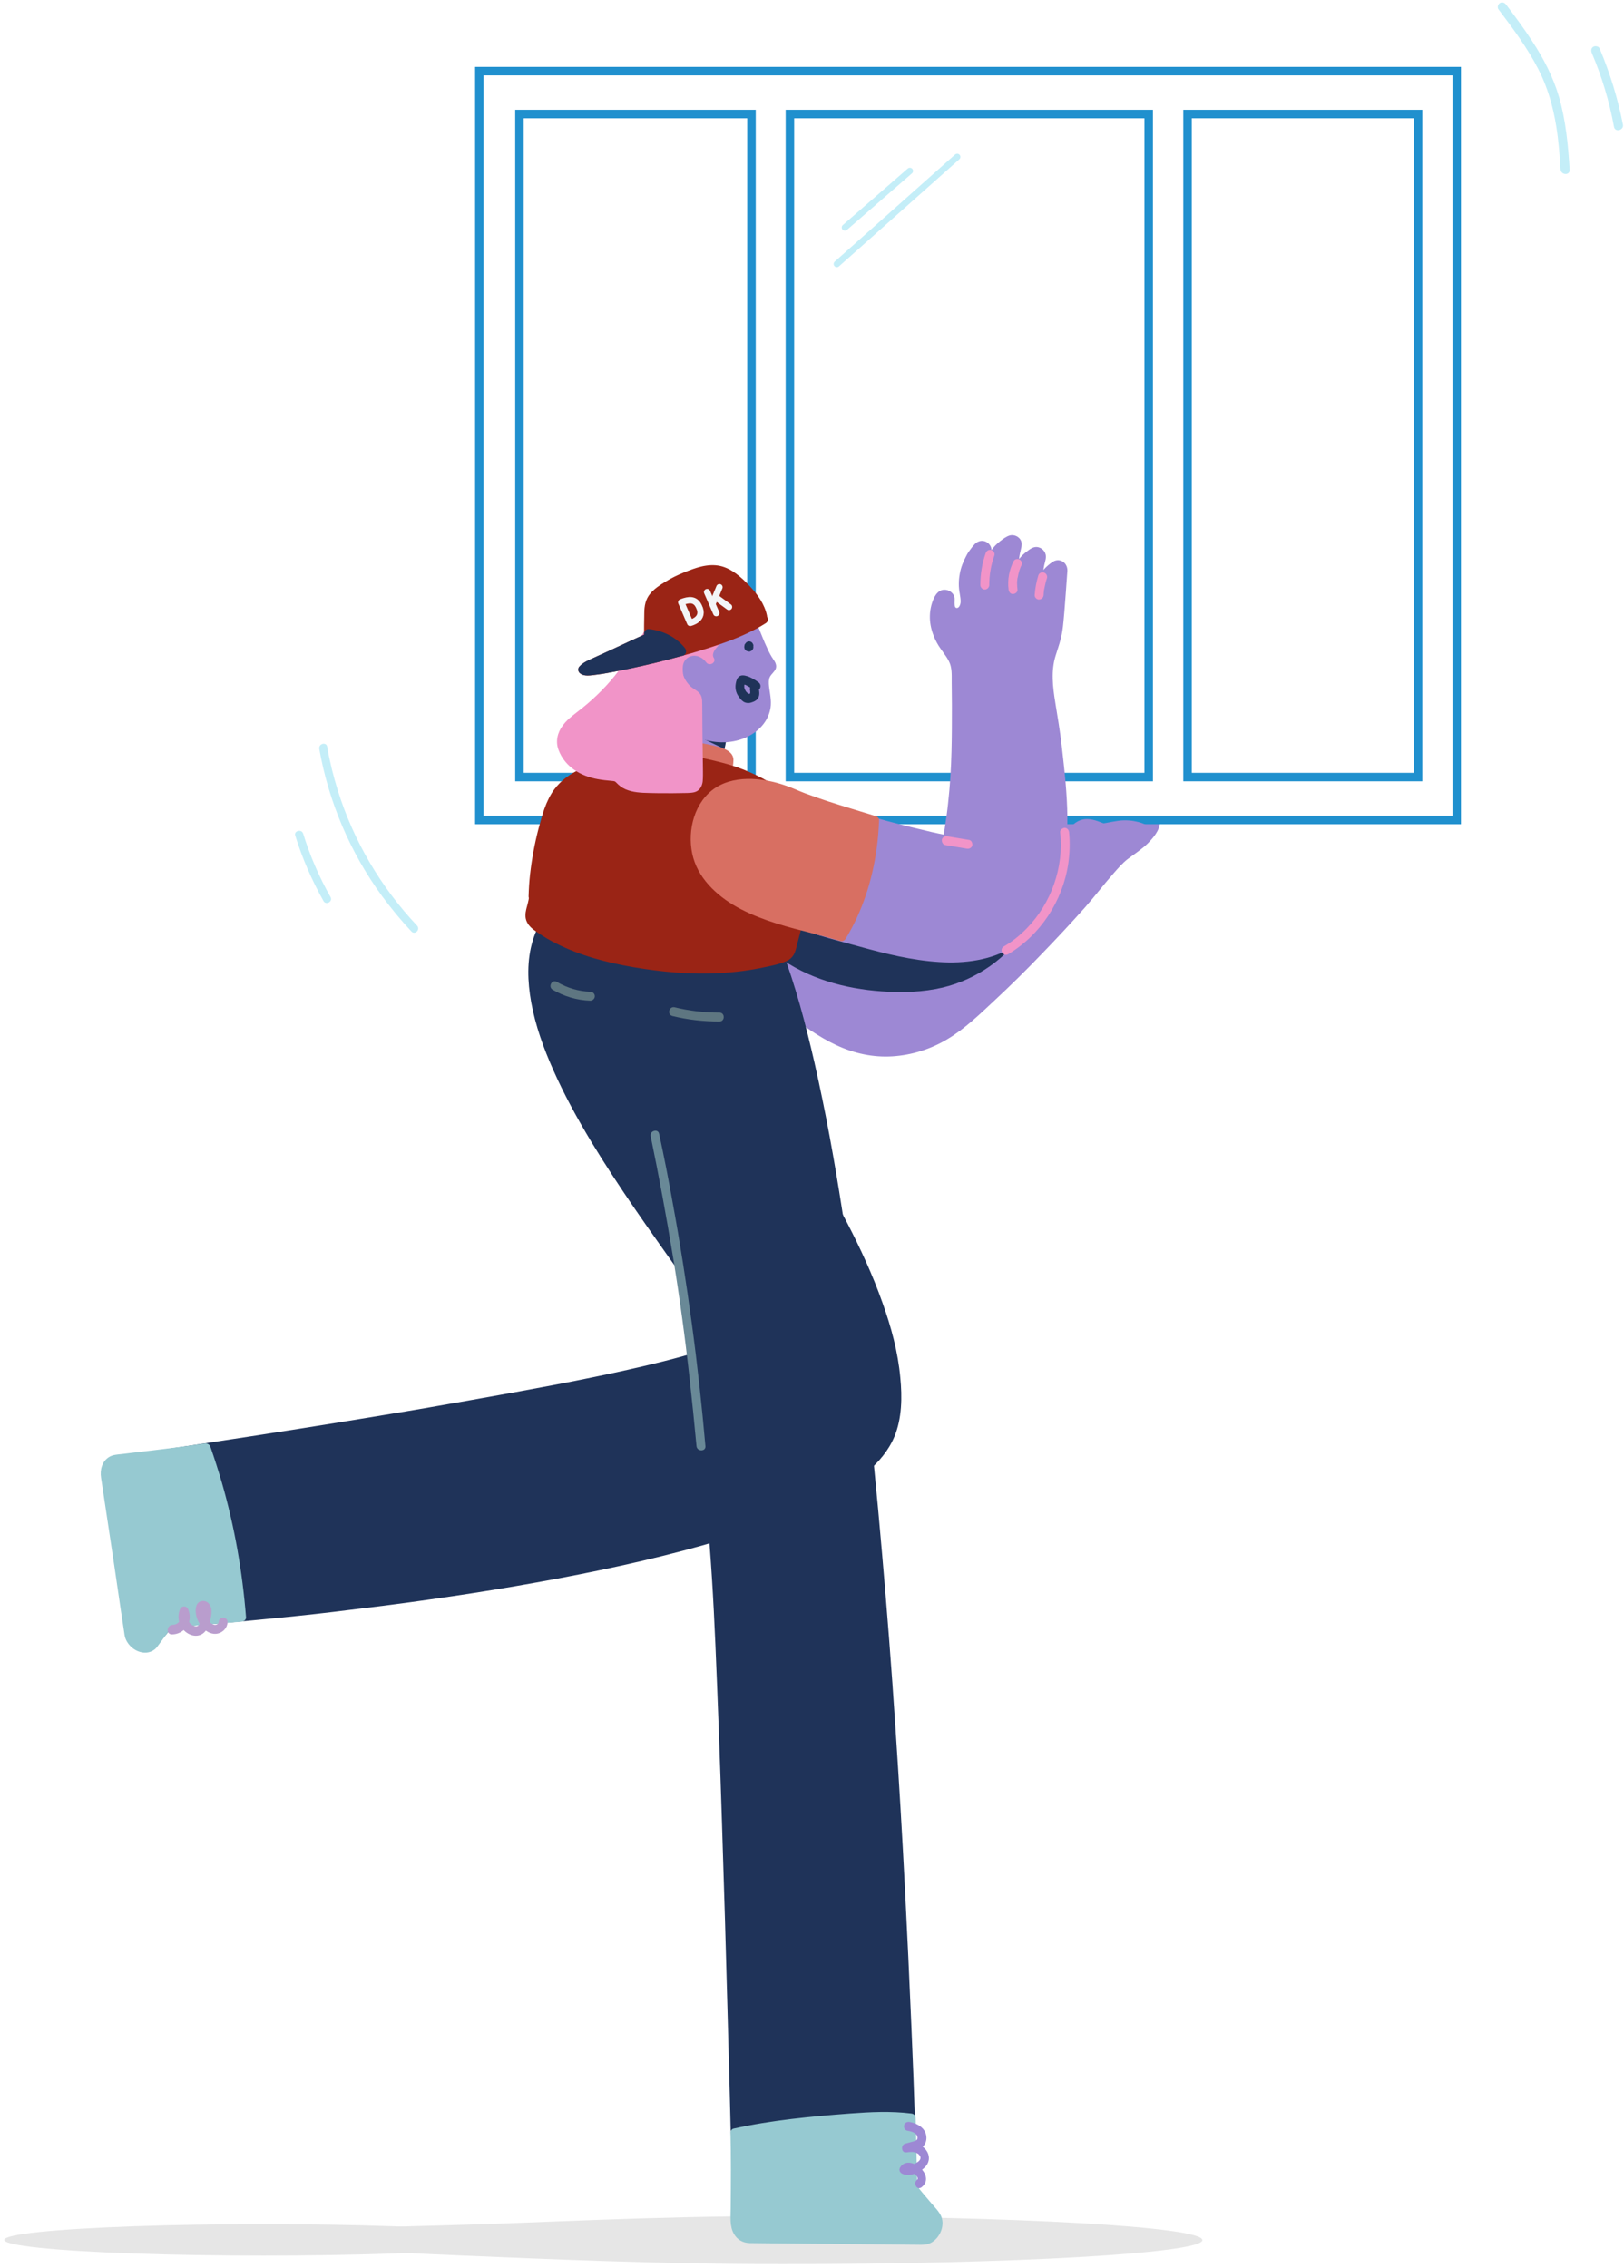 <svg enable-background="new 0 0 765 1068" viewBox="0 0 765 1068" xmlns="http://www.w3.org/2000/svg"><ellipse cx="124.1" cy="1054.7" fill="#e6e6e6" rx="122.1" ry="7.4"/><path d="m171.2 1054.7c0 2.8-37.2 3.9 47.5 7.4 36.4 1.5 90.1 4 150.1 4 109.2 0 197.6-5.1 197.6-11.3 0-6.3-88.5-11.3-197.6-11.3-62.4 0-117.9 3.3-154.3 4.2-112.2 2.9-43.3 4.3-43.3 7z" fill="#e6e6e6"/><path d="m352.3 456.3c6.5 8.8 15.1 15.8 24 22.3 9 6.6 18.7 13 29.6 15.5 13.6 3.2 28.3.2 40.2-7.1 6-3.7 11.3-8.4 16.5-13.2 17.4-16 34-33 49.6-50.8 4.2-4.8 13.4-17.2 18.7-20.7 14.2-9.3 13.6-15.4 13.6-15.4.8-1-1.8-.5-5.8-.4-2.2 0-13.8-.2-24.1.2-15.3.6-30.6 1.1-42.3 11.1-5.7 4.9-10 11.2-14.8 17.1-6.2 7.5-13.3 14.2-21.2 19.9-2.8 2-5.8 4-9.2 4.2-2 .1-4-.3-5.9-.9-12.5-3.5-23.7-10.5-34.7-17.5-7.7-4.9-17.1-9.9-25.5-6.2" fill="#9d88d4"/><path d="m350.5 457.3c5.6 7.6 12.7 13.9 20.1 19.7 7.3 5.6 14.9 11.2 23.3 15.1 8.3 3.9 17.3 5.9 26.6 5.3 9.1-.6 18-3.4 25.8-8.1 8.4-5 15.5-12 22.6-18.6 7.4-6.9 14.6-14 21.6-21.3 7-7.2 13.8-14.5 20.5-22 4.7-5.3 8.9-10.9 13.6-16.2 2-2.3 4.2-4.8 6.5-6.6 3-2.3 6.5-4.5 9.4-7.3 2.6-2.6 5.7-6.1 5.9-10 0-.1 0-.3 0-.4-.1.4-.2.7-.3 1.1.8-1.1.4-2.7-.8-3.4-1.1-.6-2.5-.4-3.7-.3-2.2.1-4.4.1-6.6.1-6.7-.1-13.5-.1-20.2.2-13.6.5-28.3.9-40 8.5-6.2 4-10.8 9.8-15.3 15.6-4.6 5.9-9.5 11.5-15.1 16.6-2.8 2.5-5.6 4.9-8.6 7.1-2.8 2.1-5.9 4.4-9.6 4.4s-7.6-1.6-11-2.9c-3.5-1.3-6.9-3-10.3-4.7-6.7-3.5-13-7.7-19.6-11.7-6-3.6-13.2-7.3-20.4-6.4-1.8.2-3.5.7-5.2 1.4-1 .4-1.3 2-.8 2.9.6 1.1 1.8 1.2 2.9.8 6.4-2.7 13.5.5 19.1 3.6 6.4 3.6 12.4 7.8 18.8 11.4s13.1 6.7 20.1 8.7c3.6 1 7.2 1.6 10.8.2 3.4-1.3 6.4-3.6 9.3-5.8 5.7-4.4 11.1-9.4 15.9-14.8 4.7-5.3 8.7-11.3 13.6-16.5 4.6-4.9 10-8.6 16.4-10.7 6.2-2.1 12.8-2.8 19.3-3.2 7.8-.5 15.6-.7 23.4-.7 2.8 0 5.5 0 8.3.1 1.1 0 2.2 0 3.3-.1.8 0 1.7-.1 2.5-.1.2 0 .6.1.8 0 .4-.1-.2-.1-.2-.1-.3-.3-.5-.5-.8-.8-.1-.1-.1-.2-.2-.4 0-.4 0-.7 0-1.1.1-.3.2-.4.1-.2-.2.3-.3.7-.3 1.1v.2c0 .4-.1.3 0-.1-.1.2-.1.4-.1.6-.1.3-.1.5-.2.8 0 .1-.2.6-.1.3s-.1.3-.2.4c-.4.8-.9 1.6-1.5 2.4-1.7 2.3-4.4 4.7-6.8 6.5-2.7 2.1-5.5 3.8-8 6.2-4.8 4.8-8.8 10.2-13.1 15.4-5.7 7-12 13.5-18.2 20.1-6.7 7.1-13.6 14.1-20.6 20.9-6.9 6.7-13.9 13.5-21.4 19.6-7 5.6-14.9 9.8-23.7 11.8-8.5 1.9-17.3 1.7-25.6-1-8.7-2.8-16.4-7.8-23.7-13.1s-14.5-10.9-20.5-17.6c-1.5-1.6-2.9-3.4-4.2-5.1-.7-.9-1.8-1.4-2.9-.8-.8.7-1.4 2.1-.7 3z" fill="#9d88d4"/><path d="m539.4 394.7-37.6 3.3v-11.9h42.1z" fill="#9d88d4" stroke="#9d88d4" stroke-miterlimit="10" stroke-width="1.407"/><path d="m225.8 33.5h460.4v352.6h-460.4z" fill="none" stroke="#2090ce" stroke-miterlimit="10" stroke-width="4"/><path d="m244.7 53.7h109.3v312.2h-109.3z" fill="none" stroke="#2090ce" stroke-miterlimit="10" stroke-width="4.007"/><path d="m559.4 53.7h108.6v312.2h-108.6z" fill="none" stroke="#2090ce" stroke-miterlimit="10" stroke-width="3.995"/><path d="m372.1 53.7h169v312.2h-169z" fill="none" stroke="#2090ce" stroke-miterlimit="10" stroke-width="4.007"/><path d="m367.3 448.4c15.3 11.4 34.8 16.1 53.9 16.5 8.1.2 16.2-.4 24-2.5 15.9-4.3 30-15.2 38.1-29.5 2.8-4.9 4.8-11.3 1.5-15.9-1.8-2.5-4.8-3.8-7.7-4.8-5.6-1.9-11.5-3.1-17.3-3.9-31.4-4.7-63.8-1.6-94.7-9" fill="#1f3359"/><path d="m366.3 450.3c14.2 10.5 31.7 15.3 49.1 16.5 9.5.7 19.3.4 28.7-1.8 7.9-1.9 15.4-5.3 22-9.9s12.3-10.4 16.8-17.1c4.2-6.3 9-15.7 3.3-22.7-2.7-3.3-7.1-4.7-11.1-5.9-4.6-1.4-9.4-2.3-14.2-3-9.8-1.5-19.6-2.2-29.5-2.8-19.5-1-39.2-1.2-58.5-4.8-2.4-.5-4.8-1-7.2-1.5-2.6-.6-3.8 3.4-1.1 4.1 18.4 4.3 37.4 5.1 56.3 5.9 9.5.4 18.9.9 28.3 1.8 9.2.9 18.6 2.1 27.4 5.2 3.3 1.1 6.8 2.8 7.6 6.5.8 3.5-.7 7.4-2.3 10.4-3.6 6.7-8.6 12.5-14.4 17.3-5.7 4.8-12.4 8.5-19.5 10.9-8.7 2.9-17.9 3.6-27 3.4-16.5-.4-33.3-4-47.4-12.7-1.8-1.1-3.5-2.3-5.2-3.5-.9-.7-2.4-.2-2.9.8-.6 1-.2 2.2.8 2.9z" fill="#1f3359"/><path d="m310.3 449.3c1.5 2.4 128.8 152.4 109.9 223-17.8 66.9-306.5 89.4-337.7 91.7-1.8.1-3.4 1-4.5 2.3l-5.1 6.4c-3.4 4.3-10.3 2.5-11.1-2.9l-12-74.7c-.6-3.5 1.8-6.7 5.3-7.2 42-6.1 278.3-40.9 285.4-55.2 7.9-15.7-139.2-161-72.3-210.9" fill="#1f3359"/><path d="m308.5 450.4c1.8 2.9 4.3 5.4 6.4 8 5.1 6.3 10 12.7 14.9 19.1 7.1 9.3 14 18.8 20.8 28.3 7.9 11.2 15.5 22.5 22.8 34.1 7.6 12.2 14.9 24.6 21.5 37.4 6.3 12.1 12 24.6 16.6 37.4 3.9 11.1 7.2 22.7 8.2 34.4.5 5.2.5 10.4-.1 15.5-.3 2.3-.7 4.5-1.3 6.8-.2.7-.4 1.5-.7 2.2-.1.4-.3.7-.4 1.1-.2.6-.1.2-.3.7-2.9 6.3-7.3 11-12.7 15.4-6.5 5.3-14.3 9.8-22 13.6-9.5 4.7-19.5 8.6-29.5 12-11.5 4-23.2 7.3-35 10.4-12.8 3.3-25.6 6.2-38.6 8.9-13.3 2.7-26.6 5.2-40 7.4-13.1 2.2-26.2 4.2-39.3 6-12.2 1.7-24.5 3.3-36.8 4.8-10.8 1.3-21.5 2.5-32.3 3.6-8.7.9-17.4 1.7-26.1 2.5-5.9.5-11.8 1-17.6 1.5-2.5.2-5.4.1-7.6 1.1-2.5 1.2-4.1 3.7-5.8 5.8-1.4 1.8-2.8 4.3-5.3 4.5-3.9.3-4.4-3.4-4.9-6.2-.6-3.8-1.2-7.6-1.8-11.4-1.9-11.8-3.8-23.7-5.7-35.5-1.3-8.2-2.6-16.4-4-24.6-.2-1.4-.1-2.8 1-4 1.3-1.5 3.6-1.5 5.5-1.8 3.1-.5 6.3-.9 9.4-1.4 8.8-1.3 17.6-2.6 26.5-3.9 11.5-1.7 23-3.5 34.6-5.3 13.2-2.1 26.4-4.2 39.5-6.3 13.8-2.2 27.5-4.5 41.3-6.9 13.5-2.3 27-4.7 40.5-7.2 12.1-2.3 24.2-4.6 36.2-7.1 9.8-2.1 19.6-4.2 29.4-6.8 6.5-1.7 13.1-3.4 19.3-6 3.2-1.3 7.7-3 7.9-7.1.1-2-.7-4.1-1.4-5.9-1.1-2.7-2.6-5.3-4.1-7.8-4.4-7.4-9.5-14.5-14.5-21.6-6.5-9.2-13.1-18.4-19.5-27.7-7.2-10.4-14.2-20.9-20.7-31.7-6.5-10.7-12.6-21.6-17.7-32.9-4.6-10.2-8.6-20.8-10.7-31.8-1.8-9.2-2.2-18.8.5-27.7 2.4-8.3 7.6-15.5 14.6-20.7 2.1-1.6 0-5.3-2.1-3.6-7.7 5.8-13.6 13.5-16.4 22.8-2.9 9.4-2.5 19.4-.8 29 2 11.1 5.9 21.9 10.5 32.2 5.1 11.5 11.2 22.6 17.7 33.4 6.6 10.9 13.6 21.5 20.8 32 6.5 9.5 13.2 18.8 19.8 28.2 5.1 7.2 10.2 14.4 14.8 22 1.5 2.5 3 5.1 4.1 7.8-.2-.5.1.2.1.4.1.3.2.5.3.8.2.4.3.9.4 1.3.1.2.1.4.1.6.1.6 0-.4 0 .1v1c0-.2.1-.5 0-.1-.2.6 0 0 0 0s-.2.3-.2.3c-.1.3.4-.4 0-.1-.2.2-.4.4-.6.6.5-.5-.2.1-.5.3-.8.5-1.6.9-2.5 1.3-.2.1-.5.2-.7.3-.1.1-.2.1-.4.2-.3.1.4-.1-.1.1-.6.2-1.1.5-1.7.7-6.8 2.6-14 4.4-21.1 6.2-10.2 2.5-20.4 4.8-30.7 6.9-12.4 2.6-24.9 4.9-37.4 7.2-13.7 2.5-27.5 4.9-41.2 7.3-13.8 2.4-27.7 4.6-41.6 6.9-13.1 2.1-26.2 4.2-39.2 6.2-11.1 1.7-22.3 3.4-33.4 5.1-8.3 1.2-16.5 2.5-24.8 3.7-2.9.4-6.2.5-9 1.4-4.2 1.3-6.4 5.4-5.8 9.6.1.6.2 1.1.3 1.7 1.5 9.1 2.9 18.2 4.4 27.3 1.9 11.6 3.7 23.2 5.6 34.9.5 3.2 1 6.5 1.6 9.7.8 4.8 4.5 8.5 9.7 7.8 3-.4 4.7-2.4 6.5-4.6.9-1.2 1.8-2.3 2.8-3.5.7-.9 1.3-1.8 2.3-2.4 1.8-1 4.6-.8 6.6-.9 6-.5 12.1-1 18.1-1.5 8.8-.8 17.7-1.6 26.5-2.5 11-1.1 22-2.3 32.9-3.7 12.6-1.5 25.2-3.1 37.7-4.9 13.3-1.9 26.5-3.9 39.8-6.2 13.4-2.3 26.8-4.8 40.2-7.6 13-2.7 25.9-5.7 38.8-9.1 11.8-3.1 23.5-6.6 35-10.6 10.1-3.6 20.2-7.6 29.8-12.4 7.8-4 15.4-8.5 22.1-14.2 5.3-4.5 10-10 12.7-16.5 3.6-8.6 3.7-18.7 2.8-27.8-1.1-12.1-4.3-23.9-8.4-35.3-4.6-13-10.4-25.6-16.8-37.9-6.7-12.9-14-25.5-21.7-37.7-7.3-11.7-15-23.2-23-34.4-6.8-9.6-13.7-19-20.8-28.4-5.1-6.6-10.2-13.2-15.4-19.7-1.4-1.8-2.8-3.5-4.3-5.3-.4-.5-.8-1-1.2-1.5-.1-.2-.2-.3-.4-.5.2.3.3.5.1.2-1.5-2.2-5.2-.1-3.7 2.2z" fill="#1f3359"/><path d="m300.8 449s32.1 215.6 36.7 295.3c4.2 71.7 8.9 264.4 9.9 302.5.1 3.7 3.1 6.6 6.8 6.6h79.6c5.5 0 8.7-6.3 5.5-10.8l-8.2-11.2c-.8-1.1-1.3-2.4-1.3-3.8-.8-34.8-13.2-489.3-72.3-600" fill="#1f3359"/><path d="m298.8 449.6c1.4 9.3 2.7 18.5 4.1 27.8 3.3 22.6 6.4 45.2 9.6 67.8 3.9 28.6 7.7 57.3 11.3 86 3.3 26.8 6.5 53.5 9.1 80.4 2 20.9 3.2 41.8 4.1 62.8 1.2 28 2.2 56 3.1 84 1 30.6 1.9 61.2 2.7 91.8.7 24.5 1.3 48.9 1.9 73.4.2 7.4.4 14.8.5 22.2.1 5.5 3.3 9.8 9 10 2.1.1 4.2 0 6.4 0h63c6 0 14.9 1.6 18.1-5.1 4.6-9.5-9.3-15.1-9.9-23.7-.6-8.5-.5-17.1-.7-25.5-.5-15.9-1.1-31.8-1.8-47.8-.9-21.4-1.9-42.9-3-64.3-1.3-25.4-2.8-50.7-4.5-76.1-1.8-27.3-3.9-54.6-6.3-81.9-2.4-27.8-5.1-55.5-8.3-83.2-3-26.2-6.4-52.4-10.5-78.4-3.6-23.2-7.8-46.4-13-69.3-4.2-18.3-9-36.6-15.7-54.1-2.5-6.7-5.4-13.3-8.7-19.6-1.3-2.4-4.9-.3-3.6 2.1 7.5 14.1 12.5 29.4 16.9 44.7 5.8 20.4 10.2 41.1 14.1 61.9 4.6 24.5 8.3 49.2 11.6 74 3.6 26.8 6.6 53.7 9.2 80.7 2.7 27.4 5.1 54.9 7.2 82.3 2 26.3 3.8 52.6 5.3 78.9 1.4 23.4 2.6 46.9 3.7 70.3.9 18.9 1.7 37.7 2.4 56.6.5 12.6.9 25.2 1.3 37.8.1 3.4.2 6.8.3 10.3.1 3.2 1 5.6 2.9 8.2 1.6 2.2 3.1 4.3 4.7 6.5 1.1 1.5 2.8 3.3 3.1 5.2.7 4.4-3.4 5.4-6.7 5.4s-6.7 0-10 0c-11 0-22 0-33 0-9.7 0-19.5 0-29.2 0-1.7 0-3.5.2-5.3 0-5.5-.5-4.7-6.2-4.8-10.3-.5-19.8-1-39.7-1.5-59.5-.8-28.9-1.6-57.8-2.4-86.7-.9-29.7-1.9-59.5-3-89.2-.9-22.5-1.6-45-3.2-67.5-1.6-23.7-4.3-47.3-7-70.9-3.3-28.5-6.9-56.9-10.7-85.3-3.4-26-7-51.9-10.7-77.8-2.3-16.3-4.7-32.6-7-48.9-.3-2.2-.7-4.5-1-6.7-.5-3.1-4.5-2-4.1.7z" fill="#1f3359"/><path d="m342 338.4c-2.3 11.2-4.1 22.5-6.7 33.6-.8 3.6-2.7 7.4-6.1 8.9-1.9.9-4.1.9-6.2.6-7.7-1-13.7-6.4-13.3-14.5.2-3.3 1.2-6.5 2.1-9.7 2.6-9 4.7-18.2 6.3-27.5" fill="#9d88d4"/><path d="m339.9 337.8c-1.6 7.8-3 15.7-4.6 23.5-.8 3.8-1.4 7.7-2.5 11.4-.8 2.5-2.1 5.1-4.6 6.2-2.7 1.2-6.3.4-8.9-.6-2.1-.8-4.1-2.2-5.4-4-4-5.4-1.3-12.2.3-18 2.4-8.6 4.4-17.3 5.9-26.1.2-1.1-.3-2.3-1.5-2.6-1-.3-2.4.3-2.6 1.5-1.4 8.5-3.3 17-5.7 25.4-1.9 6.9-4.7 14.5-.6 21.2 3.3 5.3 10 8.3 16.2 7.9 3.8-.2 6.8-2 8.9-5.2 2.1-3.1 2.7-7 3.5-10.6 2.1-9.6 3.7-19.4 5.7-29 .5-2.5-3.5-3.7-4.1-1z" fill="#9d88d4"/><path d="m307 357.8c.6-1.8 1.2-3.6 1.8-5.4.1-.3.2-.5.4-.7s.6-.3.9-.4c8.3-1.4 16.7.3 24.9 1.9 2.4.5 4.8 1 6.9 2.3.6.4 1.2 1 1.4 1.7.1.5.1.9 0 1.4-.5 3.9-1 7.7-1.5 11.6" fill="#d86f62"/><path d="m309.1 358.3c.3-1 .7-2 1-2.9.3-.8.5-2 1-2.7-.3.3-.5.5-.8.8.5-.4 1.6-.3 2.3-.4 1-.1 1.9-.2 2.9-.2 1.9-.1 3.9 0 5.8.2 3.9.3 7.8 1 11.7 1.8 1.7.3 3.5.6 5.2 1.1.8.2 1.5.5 2.2.9s1 .5.9 1.4c-.4 4-1 7.9-1.6 11.8-.2 1.1 1.1 2.1 2.1 2.1 1.3 0 2-1 2.1-2.1.3-2 .5-4 .8-6s.8-4.2.8-6.3c0-4-4.8-5.6-8-6.4-7.8-1.8-16.1-3.3-24-2.7-2 .1-5 0-6.2 2-.6.9-.8 2.1-1.1 3.1-.4 1.1-.8 2.3-1.1 3.4-1 2.6 3.1 3.7 4 1.1z" fill="#d86f62"/><path d="m341.3 352.7c-2.8-1.3-7.3-3.6-11.4-5.4l12.8-1.9c-.8 4.1-.6 3.2-1.4 7.3z" fill="#1f3359"/><path d="m308.8 294.8c1.6-4.4 4.3-8.4 8.5-11.1 10-6.5 26.6-5.2 33.9 4.9 5.1 7.2 6.6 16.2 11.7 23.5.4.5.7 1.1.7 1.7-.1 1-1.1 1.5-1.7 2.2-3.7 4.2-.4 10.6-.8 15.5-.7 7.9-6.8 13.1-14.1 14.9-9.1 2.3-18.8-.5-26.1-6.2-13.1-10.1-17.4-30.2-12.1-45.4z" fill="#9d88d4"/><path d="m310.9 295.4c2.1-5.7 6.4-10.1 12.2-12.1 5.1-1.8 10.8-1.9 16-.4 2.5.7 4.9 1.9 7 3.4 2.4 1.8 4.1 4.2 5.5 6.8 3.4 6.3 5.2 13.4 9.1 19.4.2.3.4.7.7 1 .4.5 0 .1.3-.1-.7.4-1.3 1.2-1.8 1.9-1 1.3-1.5 2.9-1.7 4.5-.4 3.1.5 6.1.8 9.2.6 5.8-2.6 10.8-7.6 13.5-11.7 6.5-26.9.6-34.6-9.4-7.1-9.3-9.6-22.2-7-33.5.2-1.4.6-2.8 1.1-4.2.9-2.6-3.2-3.7-4.1-1.1-4.3 12.5-2.6 27.3 4.5 38.5 7.8 12.4 23.8 20.2 38.2 15.2 6.2-2.2 11.6-6.8 13.2-13.4.9-3.5.2-6.8-.3-10.3-.2-1.5-.4-3.1-.1-4.6.4-1.6 1.4-2.3 2.4-3.6 1.6-1.9.9-3.8-.4-5.6-1.1-1.6-2-3.3-2.8-5.1-1.7-3.5-3-7.2-4.6-10.8-1.5-3.3-3.3-6.7-5.8-9.4-2.1-2.2-4.6-4-7.4-5.2-11.8-5.2-27.7-2.4-34.7 9.1-.9 1.6-1.7 3.2-2.3 5-.4 1.1.4 2.3 1.5 2.6 1.2.5 2.3-.2 2.7-1.3z" fill="#9d88d4"/><path d="m251.2 422.1c.4-13.4 2.8-26.7 7-39.5 1-2.9 2.1-5.9 3.7-8.5 6.6-10.4 20-13.4 32.1-15.5.8-.1 1.5-.3 2.3-.4 12.3-2.2 25-1.7 37.1 1.4 12.8 2.4 25.1 7.8 35.6 15.6 4.5 3.3 8.8 7.3 11.4 12.3 5 10 2.3 21.9-.6 32.7-2.3 8.6-4.6 17.2-6.9 25.8-.3 1-.6 2.1-1.2 3-1 1.3-2.7 2-4.3 2.4-19.1 5.5-39.5 6-59.2 3.4-18.8-2.5-39.3-7-55-18.2-6.8-5-2.2-7.6-2-14.5z" fill="#9a2415"/><path d="m253.4 422.1c.4-13.5 2.9-26.9 7.3-39.7 1.8-5.2 4.4-9.9 9-13.2 4.2-3 9-4.8 13.9-6.1 12-3.2 24.6-4.8 37-3.6 3.3.3 6.5.9 9.7 1.6 3 .7 6.1 1.3 9.1 2.1 6 1.6 11.8 3.9 17.3 6.7 5.4 2.8 10.6 6.1 15.2 10.2 4.5 4 7.8 8.8 8.9 14.7s.2 12.1-1.1 17.8c-1.5 6.6-3.4 13.1-5.1 19.6-.9 3.4-1.8 6.8-2.7 10.3-.4 1.5-.6 3-1.2 4.4-.5 1.2-1.6 1.7-2.8 2.1-6.3 2.1-13 3.2-19.5 4-13.3 1.6-26.8 1.3-40.1-.5-11.9-1.6-23.8-3.9-35-8.1-5.6-2.1-10.9-4.7-15.9-7.9-1.8-1.2-4.4-2.5-5.4-4.6 0 .1-.2-.8-.2-.5 0-.3 0-.7 0-1 0 .3.1-.6.1-.7.1-.5.2-.9.4-1.4.5-2 1-4 1.1-6.2.1-2.7-4.1-2.7-4.2 0-.2 4-2.9 8-1 12 1.1 2.4 3.4 3.9 5.5 5.3 2.6 1.8 5.4 3.4 8.2 4.8 11.4 5.8 23.8 9 36.3 11.2 13.6 2.3 27.3 3.6 41.1 2.8 7.1-.4 14.1-1.3 21-2.8 3.4-.7 6.9-1.4 10.1-2.8 1.4-.6 2.6-1.6 3.4-2.9.9-1.5 1.3-3.4 1.7-5.1 1.9-7.2 3.8-14.3 5.7-21.5 1.7-6.4 3.5-12.9 4-19.6.5-6.4-.4-13-3.8-18.5-3.3-5.6-8.5-9.7-13.8-13.4-5.4-3.7-11.2-6.8-17.3-9.2-6-2.4-12.2-3.9-18.6-5.3-6.9-1.6-14.1-2.4-21.2-2.3-6.9.1-13.8 1.2-20.6 2.5-10.6 2-22 5.3-28.8 14.4-4 5.4-5.8 12.4-7.5 18.8-1.8 7-3.1 14.1-3.9 21.2-.4 3.5-.6 6.9-.7 10.4 0 2.7 4.3 2.7 4.4 0z" fill="#9a2415"/><path d="m351.3 302.8c-.1.2-.3.3-.4.5-.1.2-.2.4-.2.5v.1c0 .2-.1.4-.1.6v.1c0 .2 0 .4.1.6v.1c.1.2.1.4.2.5l.2.2.2.2c.2.2.4.4.7.4.3.1.5.2.8.2s.6 0 .8-.2c.3-.1.5-.2.7-.4.1-.1.2-.3.3-.4.2-.3.3-.7.3-1.1 0-.2-.1-.4-.1-.6-.1-.4-.3-.7-.5-.9.1.1.2.3.3.4 0 0 0-.1-.1-.1.1.2.1.3.2.5v-.1c0 .2.1.4.1.6 0-.1 0-.1 0-.2 0 .2-.1.4-.1.6v-.1c-.1.2-.1.3-.2.5 0 0 0-.1.1-.1-.1.1-.2.3-.3.4.2-.2.4-.4.4-.7.1-.3.2-.5.2-.8s0-.6-.2-.8c-.1-.3-.2-.5-.4-.7-.1-.1-.3-.2-.4-.3-.3-.2-.7-.3-1.1-.3-.2 0-.4.1-.6.1-.4.2-.7.4-.9.7z" fill="#1f3359"/><path d="m317.3 283.7c-4.2 2.7-6.9 6.7-8.5 11.1-4.5 12.7-2.2 28.7 6.2 39.6.1-.1.3-.1.4-.2 4.1-1.7 8.2-3.4 11.3-6.6-.6-1.1-1.8-1.6-2.8-2.2-2.9-1.9-4-5.6-4.3-9.1-.1-1.8-.1-3.8.7-5.4 1.2-2.6 4.1-4.2 7-4.1s5.6 1.7 7.2 4.1c-1-1.5-.7-3.6.2-5.2s2.3-2.9 3.5-4.3c2.7-3.2 4.2-7.3 4.7-11.5.3-2.6.3-5.2 0-7.9-8.1-3.6-18.5-2.9-25.6 1.7z" fill="#f194c8"/><path d="m316.2 281.9c-6.6 4.4-10 11.6-11.2 19.2-1.2 7.7-.5 15.6 2.1 22.9 1.4 4.1 3.4 7.9 6.1 11.4.5.7 1.5 1.3 2.4 1 4.5-1.8 9.1-3.7 12.6-7.3.7-.7.8-1.8.3-2.6-.8-1.3-2-2-3.3-2.8-1-.6-1.7-1.5-2.3-2.6-1.1-2.2-1.5-5.2-1.2-7.6.3-2.5 2.2-4.4 4.7-4.7 2.4-.3 4.8 1.1 6.2 3 1.5 2.2 5.1.2 3.6-2.1-1.1-1.9.7-4 1.9-5.4 1.7-1.9 3.3-3.9 4.4-6.3 2.4-5.1 2.9-10.6 2.4-16.2-.1-.7-.3-1.5-1-1.8-8.7-3.6-19.5-3.3-27.7 1.9-2.3 1.5-.2 5.1 2.1 3.6 6.8-4.4 16-4.9 23.4-1.7-.3-.6-.7-1.2-1-1.8.5 5.6 0 11.4-3 16.2-1.4 2.2-3.5 3.9-4.8 6.1-1.4 2.3-1.7 5.2-.3 7.5 1.2-.7 2.4-1.4 3.6-2.1-2.1-3-5.5-5.2-9.3-5.2-3.5.1-7 2.1-8.5 5.4-1.5 3.4-1.2 7.7 0 11.1.6 1.7 1.4 3.3 2.6 4.6.6.6 1.3 1.2 2.1 1.7.6.4 1.4.7 1.8 1.3.1-.9.2-1.7.3-2.6-3 3-6.9 4.6-10.8 6.2.8.3 1.6.6 2.4 1-8.1-10.7-10.8-26.5-5.6-39 1.5-3.5 3.9-6.6 7.1-8.8 2.3-1.4.2-5-2.1-3.5z" fill="#f194c8"/><path d="m357.2 321.2c-1.6-1.1-3.3-2.2-5.2-2.8-1.3-.4-2.8-.7-3.9.2-.9.7-1.3 2-1.5 3.2-.4 2.1 0 4.3 1.3 6.1.6.9 1.4 1.9 2.3 2.5 1.1.7 2.5.8 3.7.4 1.4-.4 3-1.2 3.5-2.7.5-1.3.2-2.9 0-4.2-.2-1.1-1.6-1.8-2.6-1.5-1.2.4-1.7 1.4-1.5 2.6 0 .1.1.3.1.3v-.1.6.6.3c0 .1 0 .5 0 .2s0-.1 0 0c.1-.2.1-.3.3-.5 0 0 .4-.2.2-.1-.1 0-.1.1-.2.1-.1.1-.3.2-.4.2s-.4.2-.1 0c.3-.1 0 0-.1 0-.2.1-.3.1-.5.1-.3.1 0-.1.1 0h-.2c-.2 0 .2 0 .2 0s-.3-.1-.3-.1.4.2.2.1c-.3-.2-.1-.1 0 .1-.2-.2-.5-.5-.7-.7-.1-.1-.2-.3-.3-.3.2.1.2.3.1.1-.1-.1-.1-.2-.2-.2-.2-.3-.4-.6-.5-.9-.1-.2 0-.2 0 .1 0-.1-.1-.1-.1-.2-.1-.2-.1-.4-.2-.5 0-.1 0-.4-.1-.5 0 0 0 .5 0 .1 0-.1 0-.1 0-.2s0-1.1 0-1.1-.1.4 0 .2c0-.1 0-.2.1-.3 0-.2.1-.3.1-.5 0-.1.1-.3.1-.4 0 .3-.2.3 0 .1 0-.1.1-.2.1-.2-.4 1.1-1.9.7-1.2.7 0 0-.4-.1-.2 0 .2 0 .3.1.5.1.4.1.7.2 1.1.3.1 0 .1.1.2.1.5.2-.3-.1 0 0 .2.1.4.2.5.3.4.2.7.4 1.1.6.7.4 1.4.9 2.1 1.4.9.6 2.4.2 2.9-.8.5-1.1.2-2.2-.8-2.9z" fill="#1f3359"/><path d="m315.3 285.2c-4.5 4.4-12.1 16.3-15.3 21.7-6.7 11.4-15.6 21.4-26.1 29.5-2.3 1.8-4.6 3.4-6.5 5.6s-3.2 5-2.9 7.8c.1 1.5.7 3 1.4 4.4 1.7 3.2 4.4 5.9 7.5 7.7 4.7 2.7 10.2 3.2 15.6 3.7.6 0 1.1.1 1.6.3.7.3 1.1.9 1.6 1.4 3.1 3.2 8 3.6 12.5 3.7 6.6.2 13.2.1 19.9-.1.9 0 1.8-.1 2.5-.5 1.7-1 1.9-3.3 1.8-5.2-.1-11.7-.2-23.3-.4-35 0-.7 0-1.4-.3-2-.5-1.1-1.6-1.7-2.6-2.3-5.5-3.5-8.2-11-6.2-17.2 1.1-3.3 3.3-7 1.6-10" fill="#f194c8"/><path d="m313.8 283.7c-4.4 4.4-7.8 9.8-11.2 15-3.7 5.8-7.1 11.7-11.2 17.2-4.9 6.5-10.7 12.3-17 17.4-3.2 2.6-6.8 4.9-9.3 8.3-2.5 3.3-3.5 7.5-2 11.5 3 8 10.5 12.4 18.6 13.8 2.1.4 4.3.6 6.4.8.8.1 1.4 0 2 .6.7.7 1.4 1.4 2.2 2 3 2.2 6.9 2.8 10.6 3 4.6.2 9.2.2 13.8.2 2.3 0 4.6-.1 7-.1 2.1-.1 4.3-.1 5.8-1.8 1.2-1.4 1.6-3.2 1.6-5 .1-2.2 0-4.4 0-6.7-.1-4.8-.1-9.5-.2-14.3 0-4.7-.1-9.4-.1-14.1 0-2.2-.1-4.2-1.9-5.7-1.3-1.1-2.9-1.8-4.1-3.1-2.2-2.3-3.6-5.4-3.8-8.6-.1-1.6.1-3.1.6-4.6.6-1.9 1.6-3.7 2-5.7.5-2.1.4-4-.7-5.9-1.3-2.4-4.9-.3-3.6 2.1.8 1.5.2 3.2-.4 4.6-.6 1.7-1.4 3.3-1.8 5.1-.7 3.3-.4 6.8.8 9.9 1.2 3.2 3.2 5.8 6 7.9.6.5 1.3.8 1.9 1.3s.6 1 .7 1.7c0 2.2 0 4.4.1 6.7.1 9 .2 17.9.3 26.9 0 1.3.3 3.2-.4 4.4-.3.6-.8.6-1.4.6-1.1.1-2.3.1-3.4.1-4.6.1-9.1.1-13.7.1-3.5-.1-7.3.1-10.7-1-1.5-.5-2.7-1.3-3.8-2.4-.6-.6-1.2-1.2-2-1.6-1-.5-2.2-.5-3.3-.6-7.3-.7-15-2.1-19.4-8.6-1-1.4-1.9-3.1-2.1-4.8s.3-3.4 1.2-4.9c2-3.3 5.5-5.5 8.4-7.9 6.1-4.8 11.6-10.3 16.5-16.3 8.1-10 13.6-21.8 21.7-31.7.7-.9 1.5-1.8 2.3-2.6 1.9-2.1-1.1-5.1-3-3.2z" fill="#f194c8"/><path d="m340.2 372.2c12-2.1 21.2-3.8 32.3 1 22.7 9.8 47.5 16.4 71.6 21.7 1.3.3 2.6.6 3.5 1.6.8 1 .7 2.8-.5 3.2-1.4-2.1-.9-4.8-.5-7.2 4.2-24 3.9-48.5 3.7-72.8 0-2.9-.1-6-1.2-8.7-.9-2.1-2.3-3.8-3.7-5.6-3.1-4.3-5.4-9.5-5.5-14.8-.1-3.3.8-6.8 2.6-9.6 1.5-2.3 5-1.2 4.9 1.5-.1 2.4-.1 4.7 1.9 5.6 1.5.7 3.3 0 4.2-1.4 1.7-2.7.8-5.6.4-8.5-1.1-7.5 1.7-15.3 6.9-20.7 1.6-1.6 4.3-.4 4.1 1.9-.3 3.1-.3 6.2-.1 9.2 1.2-6 5.3-11.4 10.8-14.2 1.9-1 4 .7 3.4 2.7-1.4 4.9-1.8 10.1-1.3 15.1 1.1-5.1 4.7-9.7 9.2-12.2 1.8-1 4 .7 3.4 2.7-1.3 5.1-2 10.3-2.1 15.6 1.3-4.8 4.4-9.1 8.6-11.9 1.6-1.1 3.8.2 3.7 2.2l-1.4 19.4c-.3 4.5-.7 9-1.9 13.4-.9 3.4-2.4 6.6-3 10.1-2.2 11 1.9 23.7 3.1 34.7 3.2 29 10 72.3-15.7 94s-66.2 6-94.3-1.4c-21.4-5.6-37.9-18.1-56.2-30.9" fill="#9d88d4"/><path d="m340.7 374.2c6.8-1.2 13.7-2.5 20.7-1.8 7.2.7 13.7 4.3 20.4 6.8 14.2 5.5 28.9 9.8 43.7 13.5 4.2 1 8.4 2 12.7 3 2 .5 4.1.8 6.1 1.4.6.2 1.1.4 1.7.7.1 0 .2.3.1.3-.1-.1.7-.4 0-.2 1 .3 1.9.5 2.9.8-1.4-2.4-.3-5.7.2-8.2.5-3.4 1-6.8 1.4-10.2.8-6.8 1.3-13.7 1.6-20.6.6-13.6.5-27.2.3-40.8-.1-3.2-.3-6.3-1.7-9.2-1.3-2.7-3.3-4.9-4.9-7.4-3-5-4.8-10.9-3.1-16.7.3-1 .8-2.8 1.6-3.5.3-.3.6-.2.8 0 .1.1.1.2.1.4.1.6-.1 1.2 0 1.8 0 1.3.2 2.6.9 3.7 1.5 2.4 4.8 3.1 7.1 1.7 2.7-1.6 3.5-4.9 3.3-7.8-.3-3.3-1-6.3-.6-9.6.4-2.9 1.3-5.8 2.7-8.3.7-1.3 1.6-2.6 2.6-3.8.3-.3.7-1.1 1.1-1.3.2-.1.3-.1.4 0 .2.2.1.5.1 1-.1 1-.1 1.9-.2 2.9-.1 1.9 0 3.9.2 5.8.1 1 .7 1.9 1.8 2.1 1 .1 2.1-.5 2.3-1.5 1.1-5.3 4.4-9.9 9.2-12.5.5-.3.8-.6 1 0 .1.4-.5 1.8-.6 2.3-.2.9-.4 1.9-.5 2.8-.5 3.5-.6 7-.3 10.5.2 2.2 3.6 3 4.1.6.6-2.4 1.6-4.7 3.1-6.6.8-1 1.7-1.9 2.6-2.7.4-.3 2.1-1.9 2.7-1.7.5.2-.1 1.4-.2 1.7-.4 1.5-.7 3.1-.9 4.7-.5 3.3-.9 6.7-.9 10.1-.1 2.4 3.5 2.8 4.1.6.8-3 2.4-5.8 4.5-8 .5-.6 1.1-1.1 1.7-1.6.4-.3 1-1 1.5-1.1.4-.1.4 0 .5.5.1.9-.1 2-.2 2.9-.1 1.9-.3 3.7-.4 5.6-.7 9.1-.7 18.4-3.7 27.1-1.2 3.5-2.2 6.8-2.5 10.5-.3 3.6-.1 7.3.3 10.9.9 7.1 2.5 14.2 3.3 21.3 1.2 10.7 2.5 21.3 3 32 .9 21-1.1 45.4-18.4 59.8-18.8 15.6-46 10.2-67.6 4.6-5.6-1.5-11.2-3.1-16.8-4.7-6.2-1.7-12.4-3.3-18.3-5.6-13.1-5.1-24.9-13.1-36.3-21.1-2.9-2-5.8-4.1-8.7-6.1-2.2-1.6-4.3 2.1-2.1 3.6 12.1 8.5 24 17.3 37.3 23.8 11.8 5.8 24.7 8.8 37.3 12.3 12.3 3.4 24.7 6.5 37.5 7.3 12 .8 24.6-.8 35-7.2 10-6.1 16.9-15.7 20.8-26.6s4.8-22.7 4.7-34.2c-.1-11.4-1.4-22.7-2.7-34.1-.8-6.8-1.9-13.4-3-20.1-1.2-7.4-2.1-15 .2-22.2 1.2-3.8 2.5-7.4 3.1-11.3.5-3.1.7-6.3 1-9.5.2-3.1.5-6.1.7-9.2.2-3.3.5-6.5.7-9.8.1-2.2-1.2-4.4-3.5-4.9-1.8-.4-3.2.4-4.6 1.5s-2.6 2.2-3.7 3.6c-2.1 2.6-3.7 5.5-4.6 8.7 1.4.2 2.8.4 4.1.6.1-4.1.6-8.2 1.4-12.2.4-1.8 1.2-3.7.5-5.5-.6-1.6-2.1-2.8-3.8-3s-3.2.8-4.5 1.8c-1.4 1-2.6 2.1-3.7 3.4-2.2 2.6-3.8 5.6-4.6 8.9 1.4.2 2.8.4 4.1.6-.4-4.4-.2-8.9.9-13.2.4-1.8.9-3.4-.2-5.1-1-1.5-3-2.3-4.8-1.9-1.6.4-3.2 1.6-4.5 2.6-1.4 1.1-2.6 2.2-3.7 3.6-2.3 2.8-4 6.1-4.7 9.7 1.4.2 2.8.4 4.1.6-.1-1.8-.2-3.6-.2-5.3s.5-3.7.1-5.3c-.7-2.5-3.5-4-5.9-3-1.4.5-2.3 1.7-3.2 2.8-1 1.3-2 2.6-2.7 4.1-1.4 2.6-2.5 5.4-3 8.3-.6 3.2-.6 6.3 0 9.4.2 1.3.5 2.7.4 4.1-.1.9-.6 2.5-1.7 2.6-.8 0-1-.6-1.1-1.3-.2-1.4.2-2.8-.2-4.1-.8-2.4-3.5-3.7-5.9-3-2.9.9-4.2 4.6-4.9 7.2-.8 3.1-.9 6.3-.3 9.5.6 3.1 1.8 6.2 3.4 8.9s3.8 5.1 5.2 7.9c1.5 2.9 1.3 6.4 1.3 9.6 0 3.7.1 7.3.1 11 0 7.3 0 14.6-.2 21.9-.2 8.1-.7 16.2-1.6 24.3-.4 4-1 8-1.6 12-.6 3.6-1.6 7.4.4 10.8.6 1.1 1.8 1.2 2.9.8 1.6-.7 2.2-2.5 2-4.1-.2-1.7-1.4-3.1-2.9-3.8-1.6-.8-3.5-1-5.3-1.4-2-.4-4.1-.9-6.1-1.4-8.1-1.9-16.2-3.9-24.2-6.2-8.1-2.3-16.1-4.8-24-7.7-3.8-1.4-7.7-2.9-11.4-4.5-3.7-1.5-7.3-3.1-11.3-3.8-8.5-1.6-17 0-25.4 1.5-1.1.2-1.8 1.6-1.5 2.6.3.9 1.4 1.4 2.5 1.2z" fill="#9d88d4"/><path d="m387.4 438.6c2.9.8 5.9 1.6 9 2.5.4-.7.9-1.4 1.3-2.1 9.1-15.9 13.6-34.2 14.3-52.6-13-4-26.9-7.8-39.4-13.2-11.2-4.8-27.9-6.9-36.8 1.3-9.3 8.5-10.3 23.9-5.5 33.3 10.2 19.8 35.7 25.2 57.1 30.8z" fill="#d86f62"/><path d="m386.9 440.6c3 .8 6 1.6 9 2.5.9.3 1.9-.2 2.4-1 8-13 12.7-27.9 14.7-42.9.6-4.3.9-8.6 1.1-12.9 0-.9-.7-1.8-1.5-2-7.4-2.3-14.9-4.5-22.3-6.9-3.7-1.2-7.3-2.5-10.9-3.8-3.2-1.2-6.3-2.7-9.6-3.8-10.7-3.7-25-5.2-34.5 2.4-9.1 7.3-11.8 21-8.7 31.8 3.1 10.9 12.7 19.1 22.4 24.1 10.6 5.5 22.3 8.5 33.8 11.4 1.3.4 2.7.8 4.1 1.1 2.6.7 3.8-3.4 1.1-4.1-10.9-2.9-22.1-5.4-32.4-9.9-9.7-4.2-18.8-10.5-23.6-20.2-4.5-8.9-2.9-21.6 3.8-29 7.5-8.3 20.7-7.3 30.5-4.3 3.3 1 6.4 2.4 9.5 3.6 3.9 1.5 7.8 2.9 11.7 4.2 7.9 2.6 15.9 4.9 23.9 7.4-.5-.7-1-1.4-1.5-2-.7 18.7-5.3 37.6-15.2 53.6.8-.3 1.6-.6 2.4-1-3-.9-6-1.7-9-2.5-2.7-.5-3.9 3.6-1.2 4.2z" fill="#d86f62"/><path d="m464.3 260.5c-1.7 4.8-2.5 9.9-2.5 15 0 1.1 1 2.1 2.1 2.1s2.1-1 2.1-2.1c0-4.8.8-9.4 2.4-13.9.4-1.1-.4-2.3-1.5-2.6-1.2-.3-2.2.4-2.6 1.5z" fill="#f194c8"/><path d="m477.5 264.2c-2.1 4.1-3 8.8-2.4 13.4.1 1.1.9 2.2 2.1 2.1 1 0 2.3-.9 2.1-2.1-.1-1-.2-2-.2-3 0-.5 0-1 .1-1.5 0-.3 0-.5.1-.8 0-.2 0-.1 0 0 0-.1 0-.3.1-.4.2-1 .4-2 .7-3 .2-.5.3-1 .5-1.4s-.1.1.1-.3c.1-.3.2-.5.4-.8.5-1 .3-2.3-.8-2.9-.9-.5-2.3-.3-2.8.7z" fill="#f194c8"/><path d="m489.1 271c-.9 3-1.5 6.1-1.7 9.2-.1 1.1 1 2.2 2.1 2.1 1.2-.1 2-.9 2.1-2.1 0-.7.1-1.4.2-2.1 0-.2 0-.2 0 .1 0-.1 0-.2 0-.3 0-.2 0-.3.1-.5.1-.3.1-.7.2-1 .3-1.4.6-2.8 1.1-4.2.3-1.1-.4-2.3-1.5-2.6-1.2-.3-2.3.3-2.6 1.4z" fill="#f194c8"/><path d="m337.2 285.2c2.1 3.8 6.2 6.2 10.4 7.4 4.2 1.1 5-.1 9.3-.2.5 0 .8 0 1.3-.2.9-.4.2-.5.1-1.5s-.2-2-.7-2.8c-3.9-6.1-5.8-10.3-12.8-12.1-3.4-.9-7-1.1-10.3 0s-6.3 3.7-7.2 7" fill="#f194c8"/><path d="m335.3 286.3c2.7 4.7 7.9 7.8 13.2 8.7 2.3.4 4.3-.1 6.6-.3 1.4-.1 2.8 0 4-.6 1.4-.7 1.6-1.9 1.2-3.3-.3-1-.3-2.4-.8-3.5-.6-1.2-1.4-2.3-2.1-3.4-1.2-1.8-2.4-3.7-3.8-5.3-3.5-3.7-8.6-5.3-13.6-5.6-6.3-.3-12.9 2.9-14.8 9.3-.8 2.6 3.3 3.7 4.1 1.1 2.2-7.2 12.2-7.3 17.9-4.5 2.3 1.2 4 3 5.5 5.1.9 1.3 1.7 2.7 2.5 4 .5.8.8 1.4.9 2.3.1.4.1.9.2 1.3.1.3.2.5.3.8-.1-.2-.1-.2 0 0 0-.4 0-.7 0-1.1v.1c.2-.3.4-.6.5-.9.4-.4-.3-.1-.6-.1-.5 0-1.1.1-1.6.1-.8.1-1.6.2-2.4.4-1.5.2-3 .1-4.5-.3-3.6-1-7-3.1-8.9-6.4-1.5-2.4-5.1-.3-3.8 2.1z" fill="#f194c8"/><path d="m306.5 535c3.9 18.8 7.4 37.7 10.5 56.7 3.1 18.9 5.7 38 7.8 57 1.2 10.7 2.3 21.5 3.3 32.2.2 2.7 4.5 2.7 4.2 0-1.7-19.2-3.8-38.5-6.4-57.6-2.6-19.2-5.6-38.4-9.1-57.4-1.9-10.7-4-21.4-6.3-32-.5-2.6-4.5-1.5-4 1.1z" fill="#698997"/><path d="m260.3 466c5.4 3.2 11.5 5 17.8 5.2 1.1 0 2.1-1 2.1-2.1 0-1.2-1-2.1-2.1-2.1-5.5-.2-10.9-1.8-15.7-4.6-2.3-1.5-4.4 2.2-2.1 3.6z" fill="#5e7681"/><path d="m316.7 478.4c7.3 1.8 14.7 2.6 22.2 2.6 2.7 0 2.7-4.2 0-4.2-7.1 0-14.2-.8-21.1-2.5-2.6-.6-3.7 3.4-1.1 4.1z" fill="#5e7681"/><path d="m445.2 397.9c3.4.6 6.8 1.1 10.2 1.7 1.1.2 2.3-.3 2.6-1.5.2-1-.3-2.4-1.5-2.6-3.4-.6-6.8-1.1-10.2-1.7-1.1-.2-2.3.3-2.6 1.5-.2 1 .4 2.4 1.5 2.6z" fill="#f194c8"/><path d="m499.4 392c1.8 16.4-4.2 33.3-15.7 45.1-3.3 3.4-6.9 6.3-10.9 8.6-2.3 1.4-.2 5 2.1 3.6 15.2-9 25.7-25.1 28.3-42.5.7-4.9.9-9.9.4-14.9-.1-1.1-.9-2.1-2.1-2.1-1.1.1-2.3 1.1-2.1 2.2z" fill="#f194c8"/><path d="m96.9 681.7c-18.8 2.8-34.7 4.4-42.5 5.5-3.5.5-5.3 4.5-4.8 8l11.1 74.3c.9 5.4 8.2 9 11.6 4.7l5.8-7.9c1.1-1.4 2.7-2.2 4.5-2.3 4.8-.3 15.9-1.1 31.1-2.6-2.1-27.1-7.6-54-16.8-79.7z" fill="#96c9d1"/><path d="m96.3 679.7c-11.1 1.7-22.2 3-33.3 4.3-1.9.2-3.9.5-5.8.7s-4 .3-5.7 1.3c-3.4 2-4.5 6.1-3.9 9.8 1.2 8 2.4 15.9 3.6 23.9 1.9 12.6 3.8 25.1 5.6 37.7.6 3.7 1.1 7.5 1.7 11.2.1.8.2 1.6.4 2.3 1.2 4 5.2 7.3 9.5 7.3 2.2 0 4.3-1 5.6-2.7.6-.8 1.1-1.5 1.7-2.3.9-1.3 1.9-2.6 2.8-3.8.4-.5.7-1 1.1-1.4.1-.1.2-.2.3-.4.3-.3-.5.3.3-.3 1.4-1.2 2.8-1.2 4.6-1.3 1.7-.1 3.4-.3 5.1-.4 4.9-.4 9.7-.8 14.6-1.2 3.1-.3 6.2-.5 9.3-.8 1.1-.1 2.2-.9 2.1-2.1-1.7-21.4-5.4-42.6-11.3-63.1-1.7-5.8-3.5-11.5-5.5-17.2-.9-2.5-5-1.4-4.1 1.1 7.1 19.8 12 40.4 14.8 61.3.8 5.9 1.4 11.9 1.9 17.9.7-.7 1.4-1.4 2.1-2.1-9.6.9-19.1 1.7-28.7 2.4-1.7.1-3.5.1-5.1.8s-2.8 1.8-3.9 3.2c-1.7 2.2-3.3 4.5-5 6.8-.2.2-.3.5-.5.7.4-.4-.2.2-.3.2-.3.3-.7.4-1 .5-1.3.4-3-.2-4.2-1.2-1.4-1.1-2.1-2.6-2.4-4.3-.4-2.9-.9-5.9-1.3-8.9-1.8-11.9-3.6-23.9-5.3-35.8-1.4-9.3-2.8-18.6-4.2-27.8-.1-.8-.2-1.5-.2-2.3 0-1.6.8-3.5 2.4-4.2 1.5-.6 3-.5 4.6-.7 9.9-1.2 19.7-2.3 29.6-3.7 3.1-.4 6.2-.9 9.3-1.3 1.1-.2 1.8-1.6 1.5-2.6-.5-1.2-1.7-1.7-2.8-1.5z" fill="#96c9d1"/><path d="m400.5 997.3c-18.2 1.4-36.6 3.1-54.4 7 .5 19.5 0 34.2.2 42.3.1 3.7 2.6 7.4 6.3 7.4l82 .7c5.5 0 9.2-7.4 5.9-11.9l-9.5-11.3c-.8-1.1-1.3-2.4-1.3-3.8-.1-4.3-.2-15-.7-30.7-9.3-.9-19.3-.4-28.5.3z" fill="#96c9d1"/><path d="m400.5 995.2c-18.4 1.4-36.9 3.1-54.9 7.1-.9.2-1.6 1.1-1.5 2 .3 11.7.2 23.4.1 35.2 0 4.1-.6 8.9 1.6 12.5 1.6 2.7 4.2 4.1 7.3 4.2 9.5.1 19 .2 28.5.3 13.7.1 27.4.2 41.1.4 3.7 0 7.4.1 11.1.1 1.8 0 3.6-.2 5.2-1.2 3.9-2.4 6.1-7.8 4.4-12.1-1-2.4-3.2-4.5-4.8-6.4-1.9-2.3-3.9-4.5-5.7-6.8-.3-.4-.4-.5-.6-1.1-.3-.8-.3-1.7-.3-2.5 0-1.5-.1-3.1-.1-4.6-.1-5-.2-9.9-.3-14.9-.1-3.4-.2-6.7-.3-10.1 0-1.2-.9-2-2.1-2.1-9.7-1.2-19.2-.7-28.7 0-2.7.2-2.7 4.4 0 4.2 9.5-.7 19-1.1 28.5-.3-.7-.7-1.4-1.4-2.1-2.1.3 9.8.5 19.5.7 29.3 0 2.4.4 4.7 1.9 6.7.4.5.9 1.1 1.3 1.6l6.3 7.5c.6.7 1.2 1.4 1.8 2.1-.4-.6.1.3.1.3.2.3.3.7.4 1.1.2.8.1 1.7-.1 2.6-.6 2.4-2.5 4.3-5 4.3-2.9 0-5.7-.1-8.6-.1-12.9-.1-25.7-.2-38.6-.3-10.8-.1-21.6-.2-32.4-.3-.7 0-1.5 0-2.2 0-1.6-.1-2.7-1-3.5-2.4-.9-1.7-.8-3.5-.8-5.3-.1-10 .2-19.9.1-29.9 0-3.3-.1-6.6-.2-10-.5.7-1 1.4-1.5 2 17.7-3.9 35.8-5.6 53.8-6.9 2.8-.1 2.8-4.3.1-4.1z" fill="#96c9d1"/><path d="m81 769.6c2.8 0 5.5-1.4 7.1-3.8 1.7-2.5 1.6-5.7.4-8.3-.6-1.4-3-1.4-3.6 0-1.7 3.7-.7 8.2 2.4 10.8 1.8 1.5 4.3 2.4 6.6 1.7 2.2-.6 3.6-2.6 4.4-4.6.8-2.1 1.4-4.7 1.3-7 0-2.5-1.8-4.9-4.5-4.5-2.8.4-3.2 3.6-2.8 6 .3 2.5 1.6 4.9 3.3 6.7 1.8 1.9 4.4 3.2 7 2.6 2.5-.6 4.5-2.7 4.6-5.4 0-2.7-4.2-2.7-4.2 0 0 .9-1.1 1.4-1.9 1.3-1.5-.2-2.7-1.7-3.4-2.9-.5-.8-.8-1.6-1-2.4-.1-.3-.1-2.3-.1-2.3.1.1-1.2.7-1.1.5-.1-.1-.1-.1 0 0v.5c0 .9-.2 1.8-.4 2.6-.3 1.3-.5 2.9-1.4 4-.8 1.1-2.2.8-3.2.1-1.8-1.1-2.9-3.8-1.9-5.8-1.2 0-2.4 0-3.6 0 1.3 2.8-.9 5.7-3.8 5.7-2.9.3-2.9 4.6-.2 4.5z" fill="#b99dcd"/><path d="m434 1030c7.4-5.5-5.8-16.3-10-9.4-.8 1.3 0 2.6 1.3 3.1 2.5 1 5.4.2 7.6-1.1 2.1-1.2 4.2-3 4.6-5.5s-.9-4.8-2.9-6.3c-2.2-1.6-5.2-1.7-7.8-1.4.2 1.4.4 2.8.6 4.1 2-.6 4.3-.9 6.2-1.9 1.8-1 2.8-2.8 2.8-4.9 0-4.4-4-6.8-7.9-7.5-1.1-.2-2.3.3-2.6 1.5-.3 1 .3 2.4 1.5 2.6 1.8.3 4.8 1 4.8 3.4 0 .9-.6 1.2-1.4 1.5-1.5.4-2.9.8-4.4 1.2-2.2.6-1.9 4.5.6 4.1 1.6-.2 3.3-.4 4.8.3.9.4 1.9 1.4 1.8 2.4-.1 1.3-1.8 2.2-2.8 2.7-1.3.8-2.7 1.2-4.2.6.4 1 .8 2.1 1.3 3.1.4-.7 2.7.9 3.1 1.3.5.4 1 .8 1.2 1.4.1.2.1.4.1.6 0 .3-.3.5-.1.3-.9.7-1.4 1.8-.8 2.9.2 1.1 1.6 1.6 2.6.9z" fill="#9d88d4"/><path d="m359.6 291.5c-8.6 5.6-18.4 9-28.3 12.1-14.7 4.6-29.7 8.3-44.8 11.1-3.3.6-6.5 1.2-9.9 1.3-.8 0-1.7 0-2.2-.7 1.3-1.4 3.1-2.3 4.8-3.1 8.7-4 17.5-8 26.2-12 0-3.5.1-7 .1-10.5 0-2.3.1-4.7 1-6.8 1-2.1 2.9-3.7 4.8-5.1 4-2.8 8.3-5.1 12.9-6.8 6.9-2.6 13-4.6 19.6-.2 6.2 4.1 13.9 12.1 15.4 19.6" fill="#9a2415"/><path d="m358.6 289.7c-9.3 5.9-19.8 9.5-30.3 12.6-11.2 3.4-22.6 6.3-34.2 8.7-3.2.7-6.3 1.3-9.5 1.8-1.6.3-3.2.6-4.8.7-.8.1-1.6.2-2.4.2-.3 0-.6 0-.9 0-.2 0-.4 0-.5 0-.2 0-.2 0 0 0v3c1.7-1.8 4.2-2.7 6.4-3.7 2.7-1.2 5.4-2.5 8.1-3.7 5.3-2.4 10.7-4.9 16-7.3.7-.3 1-1.1 1-1.8 0-3 0-6 .1-9.1 0-2.6-.2-5.5 1.1-7.8 1.3-2.1 3.5-3.6 5.5-4.9 2.4-1.5 4.8-2.9 7.4-4 4.5-2.1 9.8-4.3 14.9-4 4.8.3 8.9 3.9 12.2 7.1 3.8 3.7 7.4 8.2 8.5 13.5.5 2.7 4.6 1.5 4.1-1.1-1.1-5.4-4.5-10.1-8.2-14s-8.4-8.2-13.8-9.4c-5.9-1.3-11.8.9-17.2 3.1-3 1.2-5.9 2.6-8.6 4.3-2.5 1.5-5.1 3.2-7 5.4-2.4 2.7-3 6-3 9.5-.1 3.8-.1 7.6-.1 11.4.3-.6.7-1.2 1-1.8-5.5 2.5-11 5-16.5 7.6-2.7 1.2-5.4 2.5-8.1 3.7-2.4 1.1-5 2.1-6.8 4.1-.8.8-.8 2.2 0 3 2 2 5.5 1.2 8 .9 3.1-.4 6.2-1 9.3-1.6 6-1.2 12.1-2.5 18-3.9 11.7-2.9 23.5-6.1 34.9-10.3 6.1-2.3 12.1-5 17.6-8.5 2.2-1.5.1-5.1-2.2-3.7z" fill="#9a2415"/><path d="m321.1 306.6c-2.9-3.7-7.1-6.4-11.6-7.6-1.3-.3-2.6-.6-4-.7v1.9c-8.7 4-17.5 8-26.2 12-1.8.8-3.6 1.6-4.8 3.1.5.6 1.4.7 2.2.7 3.3-.1 6.6-.7 9.9-1.3 11.6-2.2 23.1-4.9 34.5-8.1z" fill="#1f3359"/><path d="m322.6 305.1c-4.3-5.3-10.4-8.2-17.1-8.9-1.1-.1-2.1 1.1-2.1 2.1v1.9c.3-.6.7-1.2 1-1.8-5.5 2.5-11 5-16.5 7.6-2.7 1.2-5.4 2.5-8.1 3.7-2.4 1.1-5 2.1-6.8 4.1-.8.8-.8 2.2 0 3 1.4 1.4 3.3 1.3 5.1 1.2 2.1-.2 4.1-.5 6.2-.8 4.2-.7 8.4-1.6 12.6-2.4 8.3-1.8 16.6-3.8 24.8-6.1 2.6-.7 1.5-4.8-1.1-4.1-7.6 2.1-15.2 4-22.9 5.7-3.8.8-7.6 1.6-11.4 2.3-1.8.3-3.7.7-5.6.9-.9.1-1.9.2-2.8.3-.5 0-.9.1-1.4.1-.2 0-.4 0-.5 0-.2 0-.2 0 0 0v3c1.7-1.8 4.2-2.7 6.4-3.7 2.7-1.2 5.4-2.5 8.1-3.7 5.3-2.4 10.7-4.9 16-7.3.7-.3 1-1.1 1-1.8 0-.6 0-1.3 0-1.9-.7.7-1.4 1.4-2.1 2.1 5.6.6 10.5 3.3 14.1 7.7.7.9 2.2.7 3 0 1-1 .8-2.3.1-3.2z" fill="#1f3359"/><g stroke-miterlimit="10"><path d="m320.9 283.6 4.2 9.7s7.3-1.6 4.1-7.8c-1.7-3.6-4.7-3.3-8.3-1.9z" fill="none" stroke="#f3f5f7" stroke-linecap="round" stroke-linejoin="round" stroke-width="3"/><path d="m333.1 278.8 4.3 9.9" fill="none" stroke="#f3f5f7" stroke-linecap="round" stroke-linejoin="round" stroke-width="3"/><path d="m335.9 283.7 3-7.2" fill="none" stroke="#f3f5f7" stroke-linecap="round" stroke-linejoin="round" stroke-width="3"/><path d="m337.5 281.5 5.9 4.3" fill="none" stroke="#f3f5f7" stroke-linecap="round" stroke-linejoin="round" stroke-width="3"/><path d="m540.4 389.4s-4-2.6-10.9-2.5c-3.1 0-8.8 1.4-9.6 1.4s-4.2-2-7.9-2c-4.2 0-7.2 3.3-6.6 3.5.6.1 12.9 1 13.1 1 .3 0 21.9-1.4 21.9-1.4z" fill="#9d88d4" stroke="#9d88d4" stroke-width="1.257"/><path d="m428.6 80.5-30.6 26.6" fill="none" stroke="#c4eef8" stroke-linecap="round" stroke-linejoin="round" stroke-width="3"/><path d="m450.9 73.9-56.7 50.4" fill="none" stroke="#c4eef8" stroke-linecap="round" stroke-linejoin="round" stroke-width="3"/></g><path d="m739.4 79.9c-.7-11.5-1.8-23.1-5-34.2-2.8-9.5-7.3-18.2-12.7-26.4-3.8-5.9-8-11.5-12.2-17.1-.7-.9-1.8-1.4-2.9-.8-.9.5-1.4 2-.8 2.9 6.8 9 13.6 18.1 18.8 28.2 4.4 8.5 7 17.7 8.5 27.1 1.1 6.7 1.6 13.5 2 20.2.3 2.8 4.5 2.9 4.3.1z" fill="#c4eef8"/><path d="m764.5 58.7c-2.4-12.3-6.1-24.3-11-35.9-.4-1-2-1.3-2.9-.8-1.1.6-1.2 1.8-.8 2.9 4.8 11.2 8.3 22.9 10.5 34.9.6 2.7 4.7 1.5 4.2-1.1z" fill="#c4eef8"/><path d="m150.4 352.6c4.4 25 14.6 48.9 29.6 69.4 4.3 5.8 8.9 11.4 13.8 16.6 1.7 1.8 4.3-.9 2.7-2.7-17.1-18.1-30-40-37.4-63.8-2.1-6.7-3.8-13.6-5-20.6-.5-2.3-4.1-1.3-3.7 1.1z" fill="#c4eef8"/><path d="m139.1 393.5c3.3 10.7 7.8 21 13.3 30.8 1.2 2.1 4.5.2 3.3-1.9-5.4-9.5-9.7-19.5-12.9-29.9-.8-2.3-4.5-1.3-3.7 1z" fill="#c4eef8"/></svg>
